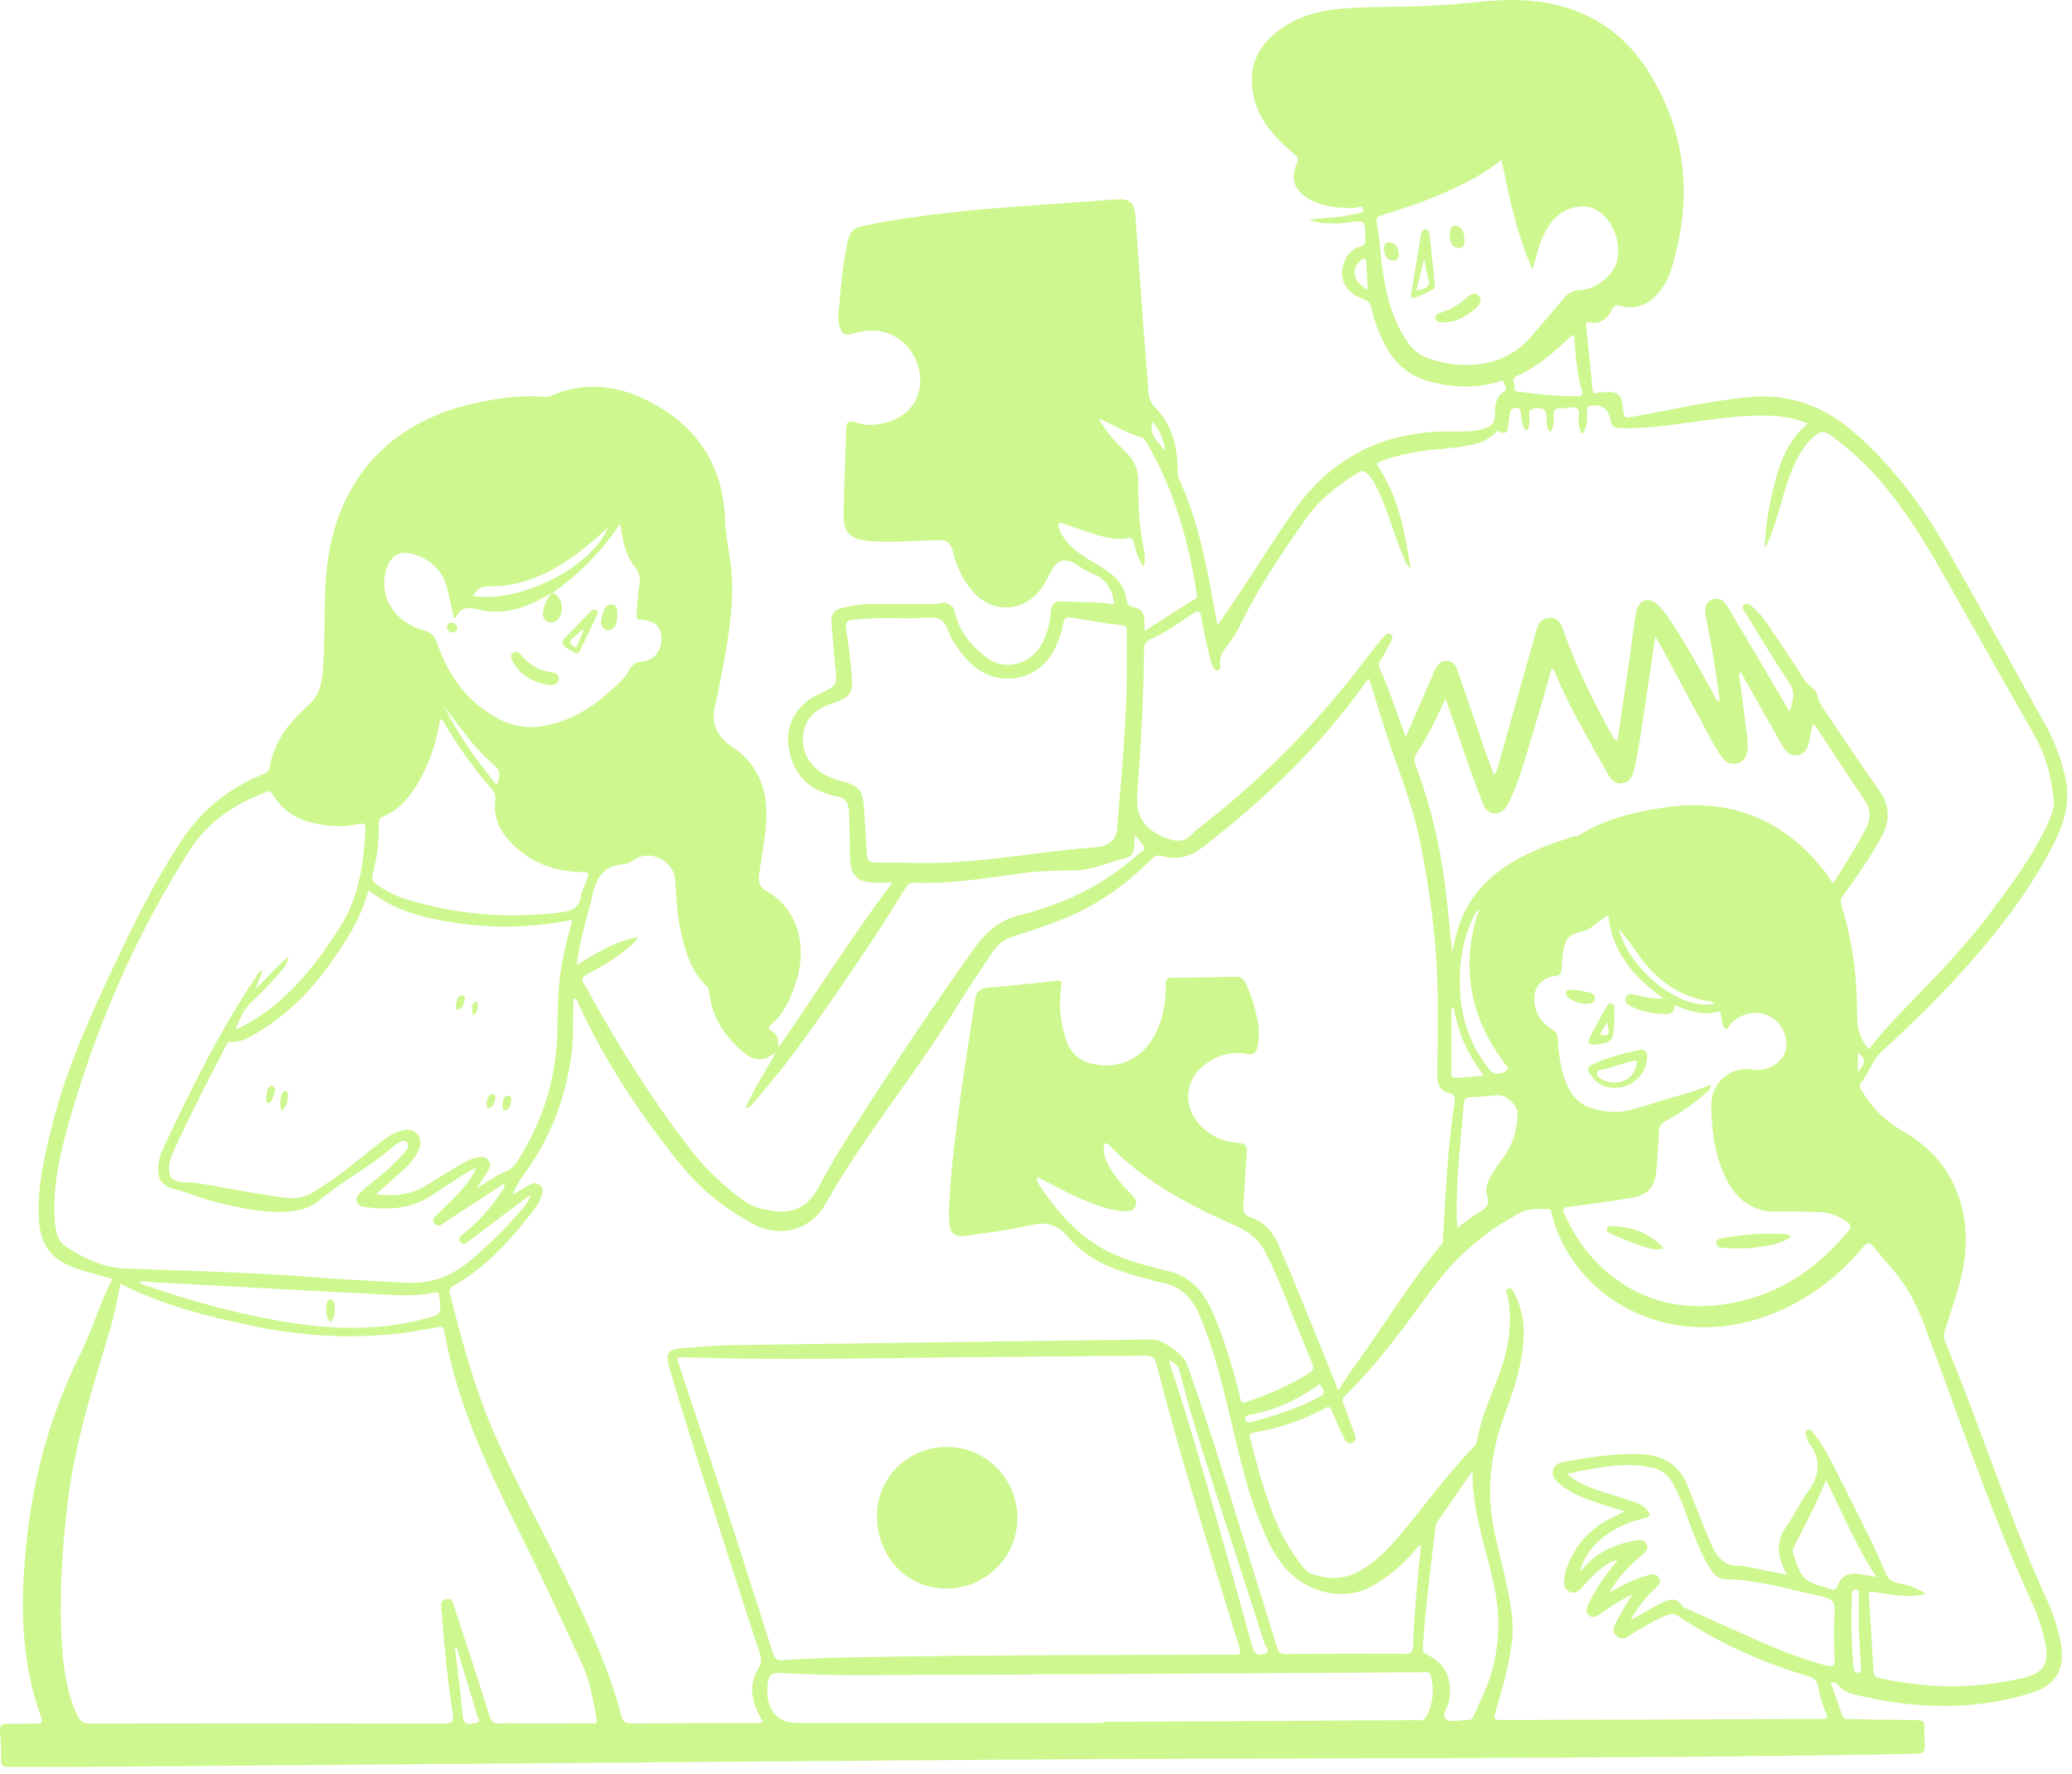 <svg width="223" height="191" viewBox="0 0 223 191" fill="none" xmlns="http://www.w3.org/2000/svg">
<path d="M197.015 181.04C197.467 182.342 197.875 183.464 198.239 184.599C198.399 185.097 198.757 185.064 199.139 185.07C201.48 185.104 203.821 185.167 206.161 185.163C206.868 185.163 207.236 185.304 207.126 186.093C207.075 186.466 207.12 186.851 207.139 187.231C207.215 188.789 207.217 188.785 205.706 188.812C173.216 189.41 140.72 189.199 108.227 189.433C74.753 189.672 41.28 189.962 7.805 190.224C5.495 190.243 3.186 190.198 0.876 190.226C0.295 190.234 0.105 190.073 0.113 189.488C0.124 188.446 0.084 187.4 0.006 186.359C-0.043 185.714 0.198 185.543 0.811 185.566C1.821 185.604 2.837 185.543 3.849 185.562C4.42 185.573 4.657 185.488 4.414 184.821C2.104 178.466 2.186 171.922 2.934 165.33C3.706 158.519 5.531 152.02 8.597 145.869C9.918 143.219 10.723 140.343 12.103 137.672C10.822 137.309 9.572 137.009 8.359 136.599C5.459 135.618 4.295 134.05 4.17 130.986C4.035 127.661 4.792 124.455 5.58 121.264C7.211 114.659 10.091 108.54 12.997 102.437C14.953 98.327 17.031 94.281 19.543 90.473C21.7 87.202 24.606 84.863 28.221 83.384C28.566 83.244 28.908 83.154 28.995 82.67C29.483 79.957 31.03 77.805 33.033 76.083C34.322 74.976 34.617 73.733 34.742 72.214C35.011 68.93 34.844 65.638 35.07 62.351C35.79 51.902 41.844 45.06 52.175 43.187C54.322 42.797 56.481 42.49 58.678 42.742C58.854 42.763 59.057 42.708 59.224 42.636C63.486 40.793 67.479 41.649 71.234 43.986C75.581 46.691 77.831 50.706 78.024 55.813C78.116 58.222 78.793 60.546 78.805 62.97C78.824 67.088 77.95 71.065 77.168 75.063C77.138 75.219 77.115 75.375 77.068 75.526C76.428 77.622 76.961 79.141 78.873 80.445C82.26 82.756 82.873 86.23 82.303 90.046C82.099 91.42 81.91 92.799 81.692 94.171C81.571 94.942 81.77 95.521 82.482 95.921C86.209 98.019 86.672 102.276 85.833 105.173C85.276 107.096 84.563 108.956 82.972 110.312C82.674 110.566 82.664 110.801 82.998 110.976C83.75 111.367 83.807 112.028 83.771 112.791C87.856 106.936 91.602 100.874 96.054 95.014C95.272 95.014 94.66 95.031 94.051 95.01C92.263 94.951 91.547 94.232 91.486 92.43C91.429 90.724 91.481 89.017 91.363 87.308C91.298 86.361 90.989 85.913 90.028 85.725C87.499 85.23 85.711 83.804 85.039 81.241C84.285 78.365 85.478 75.956 88.187 74.699C90.135 73.795 90.116 73.797 89.886 71.644C89.723 70.105 89.633 68.555 89.487 67.014C89.404 66.135 89.795 65.624 90.628 65.436C91.741 65.186 92.865 65.009 94.009 65.009C96.16 65.009 98.313 65.005 100.464 65.043C101.037 65.053 101.618 64.662 102.193 65.093C102.425 65.266 102.653 65.393 102.721 65.713C103.188 67.965 104.566 69.636 106.361 70.911C108.185 72.208 110.78 71.515 111.978 69.565C112.652 68.47 112.997 67.264 113.085 65.979C113.153 64.956 113.502 64.664 114.543 64.747C116.327 64.89 118.123 64.7 119.91 65.076C119.75 63.453 119.082 62.355 117.622 61.774C116.982 61.52 116.396 61.121 115.811 60.747C114.668 60.016 113.785 60.24 113.155 61.442C112.832 62.057 112.532 62.693 112.137 63.259C110.26 65.945 106.858 66.114 104.675 63.656C103.575 62.418 102.945 60.924 102.554 59.358C102.302 58.348 101.825 58.112 100.84 58.142C98.376 58.217 95.912 58.465 93.444 58.226C91.486 58.034 90.757 57.317 90.793 55.39C90.848 52.354 90.979 49.321 91.061 46.285C91.082 45.499 91.226 45.163 92.162 45.493C94.321 46.256 97.347 45.174 98.385 43.39C100.249 40.189 97.933 35.842 94.243 35.61C93.445 35.561 92.663 35.656 91.9 35.883C90.892 36.181 90.592 35.999 90.315 34.974C90.1 34.181 90.283 33.4 90.347 32.616C90.514 30.6 90.712 28.586 91.105 26.598C91.469 24.757 91.701 24.54 93.491 24.191C99.336 23.052 105.254 22.524 111.183 22.105C114.18 21.892 117.178 21.692 120.172 21.461C121.482 21.36 122.078 21.784 122.182 23.107C122.416 26.068 122.6 29.036 122.822 31.999C123.078 35.435 123.355 38.871 123.617 42.308C123.667 42.955 123.902 43.449 124.388 43.94C126.161 45.731 126.67 48.028 126.757 50.452C126.769 50.796 126.7 51.128 126.856 51.469C128.994 56.144 129.945 61.136 130.809 66.154C130.862 66.463 130.938 66.769 131.05 67.295C131.919 66.027 132.709 64.909 133.465 63.764C135.346 60.916 137.155 58.017 139.097 55.211C143.112 49.412 148.673 46.484 155.746 46.446C157.1 46.439 158.465 46.564 159.79 46.114C160.477 45.88 160.87 45.586 160.893 44.736C160.918 43.802 160.87 42.748 161.918 42.139C162.33 41.9 161.918 41.503 161.854 41.201C161.768 40.8 161.434 41.059 161.231 41.117C158.826 41.816 156.426 41.734 154.021 41.121C151.843 40.567 150.233 39.304 149.17 37.328C148.477 36.041 147.927 34.699 147.633 33.265C147.513 32.686 147.272 32.377 146.674 32.17C144.815 31.526 144.05 29.998 144.635 28.301C144.933 27.437 145.499 26.803 146.378 26.568C146.856 26.439 146.94 26.228 146.943 25.791C146.962 23.678 146.974 23.678 144.91 23.974C143.568 24.166 141.791 24.056 140.939 23.663C142.562 23.392 144.086 23.475 145.539 23.08C145.599 23.063 145.671 23.08 145.725 23.054C146.072 22.889 146.773 23.052 146.725 22.587C146.668 22.032 146.044 22.386 145.689 22.386C144.06 22.391 142.461 22.289 140.992 21.486C139.308 20.563 138.82 19.272 139.596 17.541C139.841 16.996 139.587 16.836 139.255 16.557C137.267 14.883 135.524 13.019 134.924 10.383C134.326 7.752 135.025 5.491 137.077 3.714C139.361 1.738 142.142 1.055 145.06 0.876C148.848 0.645 152.652 0.802 156.439 0.462C159.114 0.221 161.783 -0.147 164.483 0.062C170.102 0.496 174.535 3.054 177.487 7.815C181.597 14.441 182.161 21.573 179.874 28.967C179.583 29.903 179.133 30.782 178.482 31.536C177.406 32.785 176.092 33.385 174.437 32.937C174.023 32.825 173.742 32.802 173.52 33.256C173.024 34.273 172.31 34.953 171.046 34.68C170.621 34.587 170.691 34.927 170.716 35.168C170.94 37.4 171.185 39.631 171.391 41.865C171.431 42.298 171.562 42.418 171.972 42.296C172.181 42.236 172.411 42.241 172.631 42.226C174.125 42.114 174.492 42.416 174.668 43.895C174.805 45.047 174.801 45.02 175.972 44.814C180.046 44.096 184.077 43.145 188.21 42.752C192.65 42.329 196.392 43.756 199.693 46.665C203.731 50.222 206.894 54.475 209.548 59.103C213.18 65.434 216.688 71.836 220.238 78.215C221.195 79.935 221.842 81.774 222.277 83.699C222.888 86.395 222.101 88.802 220.884 91.141C218.52 95.69 215.447 99.739 212.083 103.574C209.096 106.978 205.858 110.135 202.524 113.199C201.497 114.143 201.1 115.568 200.236 116.662C200.001 116.96 200.299 117.264 200.449 117.524C201.51 119.344 202.999 120.751 204.812 121.786C208.151 123.692 210.327 126.446 211.204 130.211C211.908 133.23 211.538 136.176 210.634 139.088C210.194 140.504 209.772 141.926 209.292 143.329C209.155 143.73 209.193 144.049 209.345 144.415C213.136 153.543 216.094 162.997 220.2 172.001C220.946 173.638 221.524 175.348 221.827 177.137C222.241 179.58 221.309 181.33 218.964 182.126C215.24 183.388 211.384 183.8 207.464 183.603C205.25 183.491 203.054 183.21 200.893 182.714C199.769 182.456 198.56 182.357 197.778 181.3C197.675 181.161 197.385 181.161 197.005 181.042L197.015 181.04ZM59.526 63.787C59.051 64.037 58.575 64.284 58.102 64.537C55.997 65.655 53.762 66.194 51.427 65.59C50.277 65.292 49.531 65.433 49.032 66.526C49.022 66.545 48.919 66.522 48.861 66.517C48.627 65.51 48.384 64.506 48.162 63.498C47.737 61.56 46.526 60.343 44.688 59.716C43.093 59.172 42.053 59.726 41.567 61.343C40.73 64.132 42.425 67.004 45.561 67.834C46.453 68.07 46.812 68.521 47.053 69.267C47.122 69.478 47.207 69.681 47.285 69.888C48.547 73.201 50.619 75.815 53.818 77.457C55.207 78.171 56.661 78.429 58.222 78.194C61.149 77.755 63.568 76.341 65.694 74.368C66.412 73.704 67.249 73.057 67.67 72.219C68.056 71.456 68.439 71.287 69.212 71.204C70.478 71.065 71.281 69.89 71.184 68.605C71.091 67.371 70.463 66.803 68.952 66.733C68.422 66.708 68.492 66.429 68.517 66.12C68.601 65.079 68.631 64.031 68.808 63.006C68.94 62.228 68.808 61.63 68.31 61.005C67.551 60.05 67.181 58.9 66.985 57.696C66.924 57.319 66.846 56.945 66.742 56.381C64.713 59.418 62.324 61.824 59.505 63.796L59.524 63.785L59.526 63.787ZM82.097 185.357C81.914 185.008 81.711 184.662 81.546 184.301C80.836 182.754 80.667 181.173 81.592 179.681C81.956 179.092 81.983 178.625 81.783 178.019C80.603 174.42 79.424 170.819 78.281 167.208C76.185 160.584 74.011 153.987 72.063 147.318C71.575 145.643 71.834 145.258 73.542 145.125C75.243 144.992 76.948 144.835 78.651 144.81C93.772 144.59 108.893 144.394 124.014 144.197C125.132 144.182 127.365 145.776 127.737 146.819C129.09 150.625 130.364 154.458 131.56 158.317C133.514 164.62 135.467 170.923 137.415 177.226C137.559 177.695 137.664 178.067 138.328 178.059C142.63 178.016 146.934 178.008 151.236 178.029C151.931 178.033 152.06 177.774 152.082 177.152C152.149 175.382 152.263 173.615 152.407 171.851C152.557 170.017 152.766 168.187 152.954 166.295C152.504 166.5 152.333 166.855 152.09 167.132C150.805 168.59 149.349 169.811 147.634 170.771C144.739 172.392 141.189 171.464 139.031 169.52C137.533 168.172 136.677 166.403 135.908 164.594C133.994 160.092 133.092 155.299 131.923 150.583C131.139 147.426 130.305 144.282 128.958 141.306C128.183 139.595 126.955 138.42 125.028 138.08C124.316 137.955 123.625 137.706 122.921 137.53C119.862 136.759 116.978 135.567 114.905 133.123C113.702 131.705 112.504 131.525 110.822 131.908C108.549 132.428 106.222 132.728 103.906 133.04C102.702 133.201 102.199 132.721 102.152 131.504C102.116 130.589 102.144 129.668 102.207 128.755C102.689 121.651 103.898 114.64 104.939 107.606C105.062 106.773 105.447 106.408 106.285 106.336C108.741 106.122 111.196 105.884 113.643 105.588C114.336 105.505 114.277 105.774 114.205 106.255C113.924 108.132 114.135 109.981 114.676 111.783C115.095 113.178 116.016 114.127 117.463 114.5C120.153 115.194 122.729 114.118 124.118 111.705C125.125 109.959 125.516 108.051 125.457 106.057C125.438 105.427 125.622 105.254 126.243 105.254C128.456 105.254 130.672 105.214 132.885 105.146C133.483 105.127 133.821 105.34 134.072 105.86C134.719 107.21 135.131 108.624 135.382 110.095C135.534 110.984 135.549 111.855 135.327 112.728C135.181 113.305 134.979 113.615 134.222 113.467C132.599 113.15 131.084 113.566 129.744 114.551C127.564 116.153 127.24 118.902 129.005 120.95C130.116 122.238 131.579 122.927 133.235 123.035C134.146 123.094 134.237 123.462 134.178 124.199C134.034 126.027 133.962 127.861 133.81 129.689C133.753 130.382 133.916 130.822 134.615 131.058C136.155 131.578 137.039 132.7 137.683 134.179C139.247 137.771 140.679 141.414 142.163 145.036C142.778 146.538 143.374 148.047 144.031 149.681C144.629 148.782 145.102 148.005 145.637 147.274C148.846 142.885 151.625 138.188 155.114 134C155.376 133.687 155.304 133.353 155.323 133.015C155.6 128.22 155.82 123.418 156.544 118.661C156.625 118.126 156.551 117.801 155.997 117.678C154.966 117.448 154.689 116.74 154.702 115.77C154.736 113.302 154.729 110.834 154.738 108.366C154.759 102.334 154.007 96.388 152.811 90.486C151.948 86.224 150.209 82.241 148.92 78.116C148.407 76.472 147.895 74.826 147.346 73.068C147.141 73.284 147.027 73.383 146.942 73.501C142.11 80.335 136.124 86.021 129.542 91.132C128.175 92.193 126.797 92.643 125.149 92.17C124.595 92.011 124.249 92.145 123.843 92.559C121.058 95.386 117.848 97.603 114.142 99.05C112.468 99.703 110.755 100.271 109.041 100.814C108.084 101.117 107.365 101.651 106.826 102.482C105.483 104.552 104.073 106.577 102.788 108.681C98.421 115.827 92.99 122.255 88.865 129.571C87.196 132.531 83.837 133.315 80.952 131.715C78.114 130.141 75.556 128.183 73.485 125.653C69.041 120.225 65.189 114.416 62.237 108.035C62.146 107.838 62.125 107.549 61.736 107.47C61.624 109.531 61.77 111.553 61.497 113.558C60.84 118.374 59.145 122.763 56.213 126.665C55.803 127.21 55.549 127.87 55.137 128.633C55.832 128.221 56.34 127.906 56.864 127.616C57.265 127.394 57.7 127.248 58.104 127.584C58.556 127.959 58.419 128.451 58.239 128.895C58.074 129.302 57.876 129.714 57.611 130.059C55.11 133.305 52.426 136.368 48.796 138.422C48.418 138.636 48.316 138.839 48.418 139.242C49.69 144.231 50.996 149.209 53.043 153.957C55.585 159.855 58.797 165.421 61.554 171.213C63.63 175.582 65.629 179.982 66.865 184.677C67.061 185.418 67.378 185.532 68.022 185.528C72.42 185.503 76.817 185.509 81.216 185.497C81.489 185.497 81.783 185.583 82.091 185.355L82.097 185.357ZM201.157 112.971C202.501 111.124 204.052 109.547 205.594 107.959C208.614 104.85 211.631 101.736 214.222 98.249C216.371 95.358 218.56 92.485 220.126 89.214C220.612 88.199 221.159 87.156 221.026 85.974C220.764 83.631 220.179 81.366 219.023 79.301C216.369 74.558 213.668 69.844 210.995 65.112C209.161 61.865 207.382 58.587 205.252 55.517C202.947 52.197 200.32 49.188 196.988 46.834C196.303 46.349 195.847 46.435 195.262 46.946C194.256 47.823 193.609 48.926 193.07 50.116C192.312 51.792 191.889 53.579 191.348 55.325C190.955 56.595 190.587 57.881 189.924 59.059C190.008 56.622 190.402 54.241 191.027 51.906C191.659 49.544 192.519 47.28 194.573 45.605C193.045 44.958 191.553 44.764 190.042 44.74C187.09 44.69 184.185 45.182 181.269 45.556C178.949 45.854 176.633 46.198 174.281 46.078C173.785 46.053 173.499 45.998 173.36 45.33C173.191 44.504 172.887 43.642 171.602 43.64C170.822 43.64 170.788 43.804 170.812 44.413C170.843 45.191 170.788 45.972 170.353 46.706C169.985 46.37 169.975 45.945 169.903 45.558C169.801 45.007 170.148 44.206 169.717 43.95C169.288 43.694 168.557 43.976 167.961 43.959C167.39 43.942 167.169 44.144 167.211 44.728C167.255 45.34 167.272 45.97 166.837 46.534C166.499 46.173 166.488 45.769 166.454 45.368C166.393 44.664 166.645 43.853 165.347 43.94C164.09 44.026 164.749 44.85 164.606 45.357C164.512 45.691 164.65 46.101 164.253 46.391C163.769 45.81 163.76 45.133 163.697 44.489C163.659 44.098 163.547 43.937 163.141 43.914C162.719 43.891 162.573 44.102 162.514 44.451C162.452 44.825 162.383 45.199 162.345 45.575C162.283 46.2 162.315 46.902 161.326 46.441C161.111 46.34 160.994 46.554 160.861 46.682C160.101 47.413 159.15 47.739 158.148 47.94C155.855 48.4 153.485 48.326 151.207 48.897C150.131 49.167 149.03 49.381 148.132 49.932C150.476 53.311 151.192 57.106 151.817 61.207C151.306 60.77 151.241 60.39 151.097 60.062C150.076 57.75 149.482 55.274 148.409 52.983C148.075 52.269 147.741 51.553 147.154 50.989C146.841 50.687 146.585 50.615 146.173 50.875C144.018 52.235 142.002 53.748 140.525 55.866C138.03 59.445 135.56 63.037 133.647 66.976C133.303 67.684 132.891 68.368 132.445 69.015C131.879 69.833 131.101 70.539 131.346 71.69C131.388 71.887 131.26 72.096 131.082 72.153C130.835 72.229 130.668 72.045 130.577 71.826C130.455 71.536 130.315 71.248 130.247 70.942C129.914 69.465 129.537 67.993 129.307 66.499C129.166 65.584 128.844 65.74 128.291 66.105C126.867 67.044 125.502 68.096 123.925 68.762C123.27 69.038 123.131 69.397 123.128 70.029C123.086 75.185 122.788 80.332 122.397 85.472C122.226 87.709 123.012 89.106 125.035 90.025C126.281 90.591 127.502 90.892 128.511 89.571C128.623 89.425 128.8 89.326 128.95 89.21C135.773 83.94 141.782 77.864 146.97 70.976C147.615 70.118 148.312 69.298 148.996 68.468C149.165 68.265 149.409 68.113 149.664 68.271C149.932 68.434 149.867 68.74 149.755 68.956C149.394 69.657 149.018 70.353 148.605 71.023C148.386 71.377 148.32 71.65 148.519 72.056C149.185 73.419 149.689 74.851 150.18 76.284C150.511 77.248 150.873 78.203 151.287 79.342C151.479 78.912 151.579 78.687 151.678 78.463C152.57 76.407 153.455 74.348 154.362 72.297C154.624 71.707 154.976 71.122 155.724 71.149C156.544 71.177 156.755 71.861 156.975 72.504C157.924 75.284 158.873 78.061 159.834 80.837C160.132 81.695 160.466 82.539 160.811 83.468C161.163 82.982 161.225 82.513 161.351 82.07C162.674 77.391 163.988 72.709 165.305 68.028C165.518 67.268 165.791 66.549 166.744 66.509C167.705 66.467 168.012 67.158 168.278 67.912C169.683 71.887 171.543 75.65 173.599 79.322C173.685 79.473 173.711 79.705 174.085 79.688C174.52 76.749 174.962 73.791 175.393 70.832C175.634 69.176 175.788 67.504 176.109 65.864C176.373 64.516 177.531 64.206 178.495 65.178C179.002 65.689 179.433 66.291 179.834 66.892C181.552 69.474 183.025 72.199 184.527 74.91C184.643 75.118 184.646 75.479 185.083 75.477C184.986 74.737 184.903 74.017 184.798 73.302C184.462 70.987 184.065 68.685 183.591 66.395C183.439 65.659 183.435 64.874 184.307 64.548C185.176 64.221 185.645 64.791 186.036 65.471C186.636 66.511 187.264 67.536 187.874 68.571C189.427 71.208 190.978 73.844 192.61 76.622C192.96 75.454 193.284 74.558 192.555 73.48C190.894 71.02 189.385 68.457 187.824 65.93C187.672 65.685 187.35 65.387 187.699 65.1C187.999 64.853 188.299 65.083 188.546 65.284C189.337 65.934 189.937 66.756 190.505 67.591C191.766 69.448 193.028 71.304 194.209 73.21C194.602 73.844 195.435 74.093 195.595 74.843C195.76 75.62 196.195 76.221 196.616 76.844C198.478 79.591 200.314 82.357 202.228 85.068C203.43 86.771 203.45 88.423 202.44 90.201C201.237 92.324 199.893 94.348 198.437 96.301C198.182 96.643 198.019 96.92 198.171 97.404C199.386 101.298 199.895 105.307 199.874 109.37C199.866 110.754 200.208 111.901 201.151 112.971H201.157ZM207.274 171.599C206.9 171.671 206.756 171.703 206.609 171.726C204.984 171.98 203.401 171.622 201.806 171.411C201.495 171.369 201.102 171.136 201.146 171.806C201.328 174.488 201.476 177.171 201.628 179.855C201.653 180.28 201.77 180.541 202.251 180.647C207.424 181.795 212.597 181.856 217.761 180.628C219.99 180.098 220.567 179.079 220.111 176.795C219.767 175.079 219.126 173.461 218.406 171.884C214.051 162.333 210.773 152.366 207.071 142.564C206.355 140.67 205.486 138.923 204.255 137.345C203.439 136.299 202.524 135.329 201.706 134.285C201.206 133.649 200.92 133.765 200.443 134.338C198.104 137.146 195.295 139.369 191.971 140.916C180.66 146.177 169.411 140.277 166.989 130.614C166.94 130.414 166.904 130.139 166.604 130.15C165.601 130.188 164.582 130.046 163.633 130.547C159.849 132.544 156.694 135.244 154.165 138.714C151.222 142.752 148.291 146.805 144.705 150.319C144.42 150.596 144.462 150.839 144.591 151.164C144.956 152.072 145.305 152.988 145.626 153.913C145.795 154.397 146.173 155.052 145.512 155.329C144.908 155.584 144.694 154.881 144.483 154.45C144.067 153.6 143.691 152.728 143.325 151.855C143.175 151.496 143.048 151.373 142.638 151.591C140.225 152.88 137.656 153.748 134.964 154.221C134.45 154.312 134.45 154.503 134.562 154.908C134.907 156.155 135.196 157.418 135.558 158.659C136.593 162.186 137.776 165.651 140.145 168.563C140.422 168.905 140.69 169.245 141.136 169.412C142.883 170.067 144.572 170.074 146.256 169.161C147.965 168.237 149.282 166.893 150.516 165.44C153.241 162.236 155.663 158.781 158.619 155.772C158.801 155.586 158.924 155.373 158.966 155.115C159.371 152.658 160.422 150.414 161.284 148.111C162.323 145.334 162.845 142.521 162.273 139.567C162.218 139.286 161.928 138.883 162.332 138.729C162.765 138.564 162.894 139.054 163.036 139.337C163.938 141.114 164.132 143.014 163.917 144.966C163.629 147.595 162.759 150.072 161.856 152.535C160.798 155.418 160.284 158.386 160.398 161.457C160.506 164.356 161.402 167.105 162.004 169.913C162.493 172.199 163.019 174.484 162.712 176.856C162.397 179.276 161.746 181.617 161.053 183.948C160.688 185.173 160.682 185.173 161.914 185.169C173.208 185.131 184.502 185.093 195.798 185.055C195.925 185.055 196.05 185.049 196.177 185.055C196.622 185.08 196.734 184.924 196.555 184.493C196.168 183.559 195.841 182.597 195.684 181.596C195.578 180.92 195.24 180.641 194.573 180.442C189.616 178.952 184.92 176.875 180.62 173.966C180.24 173.71 179.948 173.714 179.581 173.839C178.317 174.276 177.193 174.98 176.045 175.646C175.397 176.022 174.672 176.816 173.937 176.094C173.271 175.439 173.945 174.672 174.271 174.023C174.651 173.27 175.118 172.559 175.64 171.677C174.258 172.307 173.201 173.055 172.145 173.805C171.79 174.057 171.391 174.217 171.012 173.909C170.621 173.594 170.735 173.152 170.905 172.774C171.141 172.258 171.433 171.768 171.709 171.27C172.352 170.107 173.222 169.097 174.121 167.889C172.458 168.398 171.541 169.539 170.545 170.587C170.101 171.054 169.66 171.73 168.882 171.335C168.081 170.927 168.373 170.133 168.436 169.463C168.462 169.186 168.584 168.914 168.681 168.649C169.514 166.382 171.017 164.698 173.138 163.561C173.656 163.282 174.194 163.037 174.866 162.707C173.844 162.388 172.977 162.131 172.117 161.847C170.585 161.34 169.062 160.801 167.817 159.718C167.384 159.343 166.97 158.917 167.148 158.259C167.316 157.643 167.855 157.448 168.382 157.361C171.063 156.916 173.736 156.428 176.477 156.535C178.962 156.63 180.762 157.649 181.681 160.054C182.437 162.029 183.247 163.984 184.041 165.943C184.667 167.493 185.51 168.764 187.481 168.544C187.57 168.535 187.665 168.584 187.758 168.603C189.248 168.909 190.738 169.216 192.31 169.539C192.219 169.33 192.172 169.216 192.121 169.104C192.067 168.989 192.01 168.877 191.959 168.763C191.264 167.225 191.185 165.778 192.272 164.315C193.098 163.204 193.616 161.866 194.452 160.764C195.821 158.957 196.113 157.201 194.687 155.318C194.594 155.196 194.552 155.033 194.497 154.885C194.38 154.568 194.127 154.152 194.486 153.947C194.847 153.742 195.093 154.169 195.3 154.435C196.278 155.686 196.979 157.102 197.689 158.511C199.49 162.093 201.375 165.638 202.938 169.334C203.19 169.93 203.498 170.241 204.107 170.378C205.142 170.612 206.197 170.815 207.276 171.606L207.274 171.599ZM12.944 138.194C12.64 139.908 12.318 141.543 11.839 143.141C10.003 149.283 8.033 155.384 7.279 161.795C6.679 166.895 6.324 171.992 6.672 177.125C6.848 179.724 7.186 182.272 8.331 184.664C8.635 185.298 8.959 185.539 9.671 185.537C22.387 185.516 35.103 185.513 47.818 185.545C48.741 185.547 48.836 185.247 48.716 184.449C48.177 180.856 47.803 177.241 47.545 173.615C47.507 173.097 47.251 172.311 48.004 172.157C48.758 172.003 48.823 172.808 48.99 173.315C50.245 177.121 51.494 180.93 52.696 184.753C52.885 185.355 53.136 185.566 53.745 185.535C54.628 185.492 55.517 185.524 56.401 185.524C58.774 185.524 61.145 185.53 63.519 185.513C63.828 185.511 64.361 185.721 64.217 185.004C63.824 183.056 63.532 181.089 62.698 179.25C60.367 174.097 57.928 168.996 55.412 163.933C52.145 157.357 49.111 150.695 47.836 143.388C47.727 142.767 47.408 142.803 46.968 142.894C40.272 144.29 33.593 144.111 26.928 142.688C22.136 141.664 17.398 140.476 12.94 138.192L12.944 138.194ZM72.927 146.141C72.853 146.338 72.946 146.507 73.007 146.688C74.742 151.931 76.494 157.169 78.203 162.42C79.874 167.551 81.501 172.696 83.143 177.837C83.312 178.367 83.445 178.775 84.206 178.724C86.507 178.566 88.815 178.473 91.122 178.429C104.593 178.171 118.066 178.16 131.541 178.137C132.016 178.137 132.491 178.112 132.965 178.13C133.457 178.147 133.577 177.936 133.436 177.494C133.197 176.742 132.969 175.986 132.737 175.232C129.905 166 127.036 156.778 124.608 147.428C124.223 145.945 124.232 145.934 122.714 145.947C115.946 146.006 109.178 146.063 102.41 146.131C93.176 146.224 83.942 146.437 74.708 146.145C74.115 146.126 73.521 146.143 72.929 146.143L72.927 146.141ZM51.304 125.666C50.844 125.917 50.368 126.143 49.928 126.424C48.754 127.172 47.593 127.935 46.434 128.706C44.211 130.186 41.745 130.276 39.22 129.94C38.341 129.822 38.104 129.08 38.727 128.434C39.141 128.003 39.627 127.639 40.094 127.261C41.126 126.424 42.17 125.596 43.048 124.592C43.46 124.119 44.255 123.504 43.824 122.991C43.437 122.528 42.641 123.151 42.186 123.546C39.75 125.666 36.845 127.136 34.383 129.218C33.622 129.862 32.705 130.222 31.712 130.355C28.893 130.731 26.184 130.116 23.471 129.467C21.842 129.076 20.306 128.398 18.693 127.982C17.66 127.715 17.1 127.208 17.029 126.116C16.969 125.173 17.24 124.294 17.633 123.462C20.602 117.174 23.665 110.936 27.558 105.15C27.718 104.912 27.79 104.552 28.276 104.485C28.023 105.11 27.794 105.681 27.469 106.486C28.77 105.304 29.677 104.094 31.048 103.001C30.928 103.815 30.567 104.172 30.256 104.546C29.225 105.79 28.075 106.923 26.907 108.037C26.1 108.806 25.795 109.837 25.329 110.792C25.555 110.775 25.692 110.699 25.833 110.629C30.62 108.212 33.789 104.193 36.595 99.802C38.649 96.59 39.131 92.988 39.336 89.3C39.372 88.65 39.158 88.586 38.577 88.713C37.715 88.903 36.826 88.987 35.936 88.922C33.248 88.725 30.808 88.031 29.352 85.49C29.087 85.026 28.809 85.203 28.487 85.326C25.159 86.61 22.307 88.542 20.373 91.597C14.48 100.893 10.15 110.893 7.234 121.493C6.364 124.658 5.681 127.891 5.888 131.217C5.956 132.33 6.095 133.541 7.089 134.196C9.024 135.468 11.162 136.472 13.487 136.561C20.187 136.818 26.89 136.943 33.578 137.482C36.982 137.757 40.395 137.903 43.805 138.086C46.355 138.222 48.58 137.412 50.535 135.768C52.599 134.033 54.516 132.157 56.257 130.099C56.574 129.723 56.908 129.349 57.126 128.637C56.675 128.954 56.371 129.152 56.084 129.368C54.241 130.758 52.405 132.157 50.552 133.535C50.275 133.742 49.931 134.15 49.574 133.717C49.178 133.235 49.679 132.987 49.975 132.745C51.583 131.436 52.94 129.903 54.064 128.166C54.18 127.986 54.438 127.817 54.226 127.436C52.172 128.778 50.146 130.118 48.099 131.43C47.705 131.682 47.205 132.237 46.77 131.735C46.303 131.198 46.991 130.86 47.302 130.519C47.748 130.029 48.259 129.596 48.716 129.116C49.694 128.09 50.698 127.086 51.306 125.672L51.304 125.666ZM40.453 128.554C42.56 128.871 44.354 128.573 46.009 127.534C46.998 126.912 47.991 126.291 48.999 125.7C49.787 125.239 50.563 124.736 51.488 124.576C51.917 124.502 52.306 124.544 52.593 124.928C52.87 125.3 52.728 125.676 52.54 125.997C52.189 126.602 51.78 127.174 51.272 127.95C52.443 127.244 53.349 126.536 54.408 126.127C54.979 125.907 55.332 125.552 55.651 125.055C58.486 120.633 59.98 115.825 59.997 110.555C60.005 108.089 60.088 105.619 60.578 103.191C60.855 101.818 61.235 100.466 61.588 99.029C57.417 99.853 53.326 99.986 49.235 99.373C45.848 98.864 42.512 98.154 39.68 95.83C39.127 97.708 38.343 99.439 37.318 101.08C34.791 105.123 31.851 108.755 27.649 111.185C26.778 111.688 25.92 112.267 24.836 112.149C24.487 112.111 24.416 112.383 24.308 112.594C22.374 116.356 20.424 120.113 18.664 123.963C18.402 124.535 18.193 125.137 18.188 125.784C18.18 126.741 18.582 127.175 19.528 127.244C20.221 127.293 20.921 127.303 21.605 127.417C24.096 127.834 26.573 128.345 29.069 128.711C30.584 128.933 32.166 129.298 33.607 128.411C34.729 127.72 35.83 126.984 36.885 126.196C38.151 125.25 39.348 124.212 40.597 123.242C41.392 122.623 42.19 121.996 43.192 121.712C43.853 121.524 44.468 121.56 44.933 122.097C45.407 122.644 45.301 123.278 45.028 123.882C44.627 124.764 43.957 125.446 43.258 126.088C42.379 126.893 41.472 127.665 40.453 128.559V128.554ZM80.227 119.305C81.145 117.203 82.355 115.356 83.53 113.286C82.136 114.287 81.227 114.289 80.041 113.307C78.019 111.639 76.677 109.554 76.323 106.91C76.285 106.625 76.276 106.357 76.039 106.137C74.531 104.738 73.91 102.891 73.428 100.969C72.916 98.932 72.779 96.857 72.671 94.769C72.568 92.793 70.209 91.477 68.521 92.402C68.079 92.645 67.619 93 67.152 93.03C64.694 93.182 64.022 94.881 63.65 96.89C63.61 97.106 63.532 97.315 63.475 97.529C62.922 99.587 62.338 101.64 62.081 103.895C64.16 102.583 66.148 101.376 68.612 100.886C68.35 101.528 67.928 101.772 67.579 102.072C66.222 103.227 64.684 104.104 63.116 104.926C62.639 105.176 62.586 105.397 62.844 105.869C66.341 112.256 70.152 118.433 74.659 124.168C76.177 126.101 77.992 127.716 79.936 129.188C80.906 129.921 82.072 130.211 83.291 130.371C85.567 130.669 87.074 129.782 88.134 127.753C89.537 125.064 91.173 122.505 92.813 119.952C96.692 113.913 100.677 107.95 104.844 102.105C106.148 100.275 107.716 98.95 109.952 98.475C110.66 98.325 111.342 98.055 112.037 97.847C116.035 96.639 119.56 94.593 122.674 91.825C122.883 91.639 123.416 91.521 123.067 91.041C122.816 90.695 122.531 90.374 122.14 89.894C122.108 90.441 122.089 90.803 122.066 91.166C122.032 91.722 121.783 92.204 121.252 92.333C119.361 92.793 117.59 93.702 115.574 93.704C113.806 93.706 112.024 93.753 110.273 93.976C106.355 94.477 102.461 95.196 98.486 95.022C97.971 94.999 97.702 95.196 97.436 95.621C96.065 97.82 94.71 100.032 93.256 102.175C89.444 107.8 85.694 113.476 81.197 118.598C80.965 118.862 80.809 119.248 80.232 119.305H80.227ZM121.273 73.302C121.273 71.563 121.277 69.826 121.269 68.087C121.269 67.754 121.356 67.337 120.83 67.299C118.94 67.16 117.089 66.744 115.217 66.479C114.723 66.408 114.547 66.606 114.452 67.059C114.224 68.142 113.89 69.193 113.347 70.169C111.741 73.053 108.071 73.934 105.322 72.098C104.136 71.306 103.332 70.18 102.56 69.015C102.042 68.233 101.941 67.004 101.128 66.663C100.295 66.311 99.201 66.575 98.222 66.57C96.075 66.555 93.926 66.45 91.782 66.733C91.213 66.809 90.955 66.944 91.055 67.614C91.306 69.267 91.503 70.932 91.655 72.597C91.843 74.665 91.555 75.037 89.624 75.703C88.17 76.206 86.919 76.958 86.529 78.606C85.941 81.091 87.469 83.268 90.317 84.011C92.544 84.592 92.88 85.017 93.009 87.337C93.096 88.912 93.221 90.488 93.313 92.064C93.343 92.603 93.575 92.85 94.131 92.848C96.942 92.837 99.754 92.994 102.569 92.829C107.712 92.529 112.787 91.582 117.922 91.206C119.268 91.107 120.118 90.433 120.21 89.385C120.671 84.033 121.159 78.682 121.273 73.302ZM184.119 116.759C184.105 117.37 183.737 117.516 183.496 117.736C182.232 118.896 180.806 119.838 179.308 120.666C178.822 120.935 178.558 121.247 178.533 121.831C178.476 123.251 178.401 124.675 178.254 126.09C178.074 127.834 177.318 128.662 175.612 128.943C173.368 129.313 171.116 129.64 168.861 129.921C168.227 129.998 168.113 130.135 168.381 130.714C169.32 132.74 170.49 134.612 172.103 136.166C176.065 139.988 180.825 141.258 186.171 140.316C191.378 139.399 195.515 136.643 198.866 132.611C199.314 132.07 199.238 131.819 198.683 131.46C197.812 130.896 196.906 130.507 195.857 130.49C194.37 130.467 192.88 130.365 191.399 130.435C188.785 130.557 186.995 129.224 185.886 127.099C184.584 124.605 184.2 121.814 184.172 119.014C184.147 116.578 186.224 114.737 188.646 115.134C190.642 115.46 192.439 113.919 192.252 112.202C192.096 110.779 191.382 109.704 189.979 109.203C188.751 108.764 187.15 109.231 186.252 110.228C186.083 110.418 186.065 110.786 185.683 110.779C185.372 110.382 185.305 109.917 185.261 109.442C185.235 109.152 185.216 108.829 184.783 108.935C183.186 109.33 181.727 108.84 180.212 108.187C180.255 108.897 179.866 109.188 179.293 109.171C177.99 109.131 176.711 108.941 175.532 108.337C175.156 108.145 174.776 107.887 174.966 107.39C175.162 106.879 175.587 107.001 176.014 107.098C176.935 107.308 177.858 107.563 179.042 107.483C175.783 105.186 173.518 102.467 173.077 98.515C172.449 98.963 171.841 99.352 171.287 99.804C170.457 100.48 169.034 100.297 168.57 101.267C168.128 102.194 168.147 103.358 168.05 104.425C167.999 104.988 167.737 105.038 167.272 105.091C165.973 105.239 165.102 106.251 165.127 107.557C165.153 109.004 165.867 110.091 167.067 110.834C167.469 111.082 167.621 111.327 167.652 111.792C167.748 113.275 167.9 114.756 168.4 116.172C168.891 117.569 169.668 118.735 171.141 119.24C172.443 119.686 173.778 119.849 175.152 119.555C176.453 119.276 177.698 118.82 178.968 118.441C180.673 117.932 182.414 117.541 184.113 116.759H184.119ZM155.578 75.221C155.371 75.65 155.221 75.957 155.074 76.267C154.311 77.864 153.586 79.487 152.553 80.93C152.196 81.429 152.149 81.831 152.362 82.393C153.937 86.579 154.961 90.9 155.53 95.339C155.836 97.719 156.024 100.109 156.299 102.507C156.722 100.282 157.372 98.162 158.757 96.333C161.406 92.84 165.275 91.388 169.227 90.076C169.465 89.998 169.757 90.032 169.958 89.907C172.726 88.178 175.821 87.433 178.985 86.949C186.19 85.846 192.043 88.17 196.5 93.962C196.764 94.304 196.891 94.752 197.332 95.041C198.558 93.104 199.773 91.192 200.821 89.176C201.391 88.081 201.339 87.105 200.637 86.072C198.93 83.563 197.279 81.017 195.602 78.488C195.486 78.313 195.429 78.078 195.08 77.991C194.961 78.57 194.831 79.143 194.725 79.722C194.585 80.483 194.315 81.167 193.451 81.292C192.648 81.408 192.17 80.89 191.807 80.246C190.892 78.621 189.975 76.998 189.056 75.375C188.489 74.37 187.915 73.366 187.331 72.339C187.093 72.567 187.179 72.76 187.202 72.93C187.418 74.591 187.669 76.246 187.86 77.911C187.969 78.851 188.176 79.79 188.073 80.742C188.003 81.406 187.716 81.958 187.01 82.169C186.3 82.382 185.757 82.076 185.353 81.543C184.973 81.041 184.637 80.499 184.337 79.944C182.551 76.635 180.781 73.317 179.002 70.004C178.773 69.575 178.518 69.161 178.148 68.516C177.711 71.49 177.339 74.173 176.918 76.85C176.584 78.97 176.339 81.108 175.771 83.187C175.6 83.815 175.196 84.269 174.524 84.332C173.894 84.39 173.451 84.024 173.149 83.49C171.141 79.944 169.072 76.428 167.46 72.673C167.357 72.436 167.329 72.138 167.008 71.954C166.135 74.942 165.301 77.881 164.413 80.802C163.807 82.794 163.234 84.806 162.233 86.651C161.933 87.204 161.493 87.635 160.806 87.572C160.168 87.513 159.815 87.059 159.6 86.496C159.171 85.376 158.733 84.257 158.334 83.126C157.421 80.538 156.529 77.945 155.581 75.221H155.578ZM118.712 185.484C118.712 185.444 118.712 185.406 118.712 185.366C118.839 185.366 118.964 185.366 119.091 185.366C130.193 185.306 141.297 185.247 152.4 185.178C152.785 185.177 153.225 185.326 153.485 184.833C154.209 183.458 154.395 182.021 154.028 180.516C153.954 180.21 153.844 179.984 153.389 180.005C151.969 180.068 150.545 180.043 149.121 180.051C132.134 180.142 115.148 180.256 98.161 180.307C93.576 180.32 88.988 180.411 84.407 180.111C82.951 180.017 82.659 180.246 82.581 181.729C82.571 181.919 82.573 182.109 82.583 182.298C82.689 184.351 83.868 185.486 85.876 185.484C96.821 185.484 107.765 185.484 118.712 185.484ZM161.607 17.222C160.652 17.939 159.783 18.566 158.837 19.082C155.691 20.802 152.373 22.091 148.937 23.088C148.363 23.253 148.024 23.378 148.191 24.151C148.449 25.351 148.51 26.592 148.646 27.815C148.975 30.754 149.527 33.626 151.084 36.208C151.703 37.233 152.455 38.123 153.613 38.539C156.732 39.661 161.641 39.978 164.84 36.183C166.002 34.805 167.194 33.455 168.352 32.073C168.802 31.538 169.28 31.257 170.032 31.23C171.838 31.168 173.715 29.59 174.059 27.994C174.494 25.979 173.491 23.534 171.855 22.625C171.228 22.275 170.564 22.141 169.846 22.253C167.743 22.577 166.659 24.011 165.911 25.823C165.487 26.851 165.288 27.944 164.939 29.028C163.26 25.279 162.442 21.311 161.605 17.222H161.607ZM111.657 126.703C111.532 127.132 111.722 127.384 111.868 127.599C114.066 130.875 116.644 133.742 120.415 135.257C122.205 135.977 124.09 136.408 125.949 136.903C127.574 137.336 128.762 138.27 129.654 139.656C130.207 140.512 130.611 141.433 130.979 142.376C131.991 144.968 132.802 147.622 133.447 150.329C133.527 150.663 133.472 151.179 134.1 150.953C136.481 150.095 138.828 149.171 140.956 147.77C141.385 147.487 141.423 147.198 141.22 146.746C140.808 145.826 140.466 144.873 140.073 143.942C138.773 140.861 137.69 137.687 136.136 134.712C135.464 133.429 134.412 132.59 133.115 132.018C128.265 129.877 123.591 127.46 119.763 123.679C119.52 123.437 119.323 123.05 118.86 123.098C118.655 123.94 118.915 124.679 119.277 125.393C119.887 126.593 120.783 127.572 121.715 128.523C122.078 128.894 122.44 129.307 122.203 129.858C121.939 130.473 121.339 130.407 120.802 130.378C119.781 130.325 118.82 130.004 117.867 129.664C115.72 128.899 113.736 127.785 111.657 126.707V126.703ZM47.484 77.465C47.266 77.617 47.296 77.854 47.256 78.067C46.846 80.326 46.098 82.458 44.904 84.43C44.001 85.922 42.907 87.206 41.248 87.883C40.855 88.043 40.768 88.293 40.773 88.686C40.798 90.528 40.6 92.349 40.105 94.126C39.972 94.598 40.099 94.889 40.483 95.17C41.461 95.889 42.527 96.44 43.68 96.795C49.231 98.509 54.884 98.934 60.646 98.186C61.704 98.05 62.298 97.643 62.493 96.58C62.594 96.03 62.86 95.508 63.057 94.974C63.456 93.894 63.458 93.907 62.353 93.871C59.48 93.776 56.984 92.789 54.977 90.686C53.764 89.414 53.066 87.939 53.309 86.135C53.373 85.657 53.238 85.303 52.921 84.941C51.019 82.773 49.352 80.432 47.879 77.953C47.773 77.774 47.718 77.545 47.486 77.465H47.484ZM175.483 174.435C176.663 173.763 177.601 173.184 178.583 172.687C179.454 172.244 180.384 171.73 181.104 172.968C181.168 173.078 181.383 173.101 181.525 173.165C182.906 173.792 184.28 174.428 185.666 175.041C189.214 176.611 192.715 178.298 196.496 179.28C197.18 179.456 197.485 179.441 197.448 178.578C197.372 176.873 197.351 175.16 197.444 173.457C197.497 172.493 197.235 172.136 196.263 171.92C192.753 171.138 189.299 170.082 185.662 170.006C184.935 169.991 184.46 169.503 184.086 168.924C183.397 167.857 182.902 166.695 182.429 165.524C181.673 163.652 181.1 161.708 180.168 159.906C179.678 158.959 178.993 158.274 177.926 158.025C174.816 157.296 171.822 158.035 168.635 158.652C169.366 159.331 170.078 159.652 170.792 159.971C172.382 160.679 174.091 161.042 175.72 161.638C176.223 161.822 176.728 161.974 177.115 162.395C177.74 163.075 177.715 163.278 176.827 163.485C175.486 163.796 174.243 164.315 173.104 165.08C171.633 166.067 170.531 167.352 170.053 169.137C170.382 168.941 170.569 168.613 170.828 168.353C172.263 166.906 174.07 166.204 176.029 165.831C176.502 165.742 177.02 165.716 177.244 166.281C177.446 166.79 177.092 167.101 176.743 167.398C176.381 167.703 176.012 168.003 175.674 168.335C174.79 169.203 173.964 170.118 173.214 171.415C174.649 170.672 175.834 170.012 177.146 169.649C177.62 169.518 178.169 169.254 178.518 169.826C178.873 170.407 178.387 170.746 178.025 171.098C177.072 172.022 176.231 173.032 175.481 174.439L175.483 174.435ZM158.48 158.355C157.21 160.187 155.934 162.016 154.68 163.859C154.547 164.053 154.511 164.33 154.48 164.575C153.966 168.837 153.4 173.093 153.134 177.382C153.111 177.744 153.157 177.904 153.525 178.082C155.583 179.073 156.346 180.755 155.97 183.05C155.855 183.756 155.082 184.651 155.629 185.074C156.124 185.457 157.146 185.165 157.935 185.169C158.194 185.169 158.421 185.152 158.549 184.85C159.15 183.428 159.885 182.05 160.36 180.586C161.472 177.148 161.508 173.664 160.68 170.128C159.779 166.27 158.423 162.483 158.48 158.353V158.355ZM118.228 45.028C119.086 46.598 120.168 47.709 121.275 48.787C122.144 49.636 122.507 50.594 122.503 51.83C122.495 54.291 122.602 56.755 123.114 59.181C123.232 59.737 123.279 60.318 123.067 61.032C122.49 60.151 122.237 59.316 122.043 58.462C121.947 58.032 121.827 57.824 121.288 57.945C120.614 58.097 119.912 58.015 119.221 57.877C117.603 57.552 116.101 56.861 114.528 56.407C114.326 56.35 114.085 56.159 113.935 56.402C113.861 56.523 113.935 56.77 113.998 56.939C114.343 57.85 114.966 58.554 115.695 59.181C116.661 60.011 117.81 60.557 118.862 61.256C120.056 62.048 121.035 63.002 121.227 64.506C121.294 65.028 121.518 65.281 122.028 65.372C122.852 65.516 123.173 66.08 123.173 66.872C123.173 67.179 123.173 67.487 123.173 67.937C125.09 66.714 126.892 65.569 128.69 64.419C128.935 64.261 128.815 64.035 128.783 63.821C127.889 58.135 126.355 52.664 123.407 47.659C123.279 47.443 123.202 47.191 122.922 47.114C121.332 46.68 119.942 45.782 118.23 45.032L118.228 45.028ZM15.019 137.974C15.114 138.226 15.311 138.245 15.484 138.306C20.707 140.13 26.032 141.577 31.501 142.426C36.221 143.156 40.938 143.2 45.611 142.002C47.532 141.509 47.517 141.516 47.275 139.572C47.22 139.134 47.101 139.073 46.685 139.16C45.191 139.468 43.67 139.487 42.153 139.409C33.728 138.97 25.305 138.517 16.88 138.067C16.266 138.034 15.657 137.879 15.019 137.978V137.974ZM156.832 132.184C157.671 131.576 158.347 131.005 159.103 130.566C159.86 130.126 160.419 129.763 160.052 128.698C159.79 127.941 160.141 127.137 160.555 126.445C160.897 125.877 161.258 125.317 161.66 124.793C162.78 123.333 163.31 121.685 163.338 119.859C163.352 119.025 162.055 117.818 161.222 117.892C160.278 117.976 159.333 118.091 158.387 118.105C157.799 118.112 157.565 118.258 157.525 118.889C157.413 120.652 157.204 122.41 157.066 124.174C156.859 126.786 156.679 129.402 156.834 132.185L156.832 132.184ZM196.534 159.339C195.471 161.926 194.245 164.235 193.055 166.56C192.956 166.754 192.899 166.925 192.979 167.177C193.861 170.014 194.065 170.224 196.85 171.007C196.88 171.014 196.91 171.024 196.939 171.039C197.379 171.267 197.62 171.115 197.789 170.663C198.165 169.649 198.955 169.304 199.976 169.429C200.603 169.507 201.222 169.636 201.953 169.761C199.762 166.464 198.315 162.923 196.536 159.337L196.534 159.339ZM125.808 146.409C125.886 146.71 125.914 146.86 125.962 147.003C127.505 151.643 128.893 156.33 130.233 161.03C131.771 166.429 133.292 171.832 134.773 177.247C134.981 178.01 135.371 178.272 136.031 178.057C136.857 177.788 136.179 177.245 136.079 176.924C134.904 173.161 133.662 169.419 132.462 165.662C130.543 159.656 128.494 153.689 126.943 147.57C126.809 147.041 126.444 146.716 125.81 146.409H125.808ZM169.4 36.024C169.185 36.153 169.096 36.189 169.03 36.25C167.281 37.907 165.47 39.481 163.247 40.489C162.56 40.8 163.073 41.321 163.008 41.733C162.932 42.215 163.39 42.165 163.667 42.2C165.643 42.437 167.619 42.657 169.618 42.659C170.302 42.659 170.45 42.471 170.192 41.863C170.095 41.634 170.068 41.376 170.015 41.129C169.664 39.494 169.544 37.827 169.4 36.024ZM159.217 97.865C158.833 98.158 158.661 98.566 158.473 98.963C157.497 101.026 157.127 103.215 157.108 105.484C157.077 109.074 158.028 112.324 160.312 115.155C160.91 115.895 161.613 115.559 162.087 115.268C162.642 114.929 161.918 114.579 161.757 114.247C161.58 113.883 161.286 113.577 161.062 113.235C159.099 110.22 158.049 106.929 158.165 103.316C158.224 101.455 158.568 99.633 159.219 97.865H159.217ZM50.867 64.161C55.995 64.969 63.651 61.1 65.455 56.768C64.242 57.869 63.114 58.873 61.89 59.76C59.067 61.803 56.014 63.211 52.437 63.133C51.701 63.117 51.298 63.534 50.867 64.162V64.161ZM156.434 108.493C156.356 108.499 156.278 108.504 156.202 108.51C156.202 110.782 156.2 113.055 156.206 115.327C156.206 115.654 156.098 116.09 156.669 116.047C157.63 115.977 158.59 115.889 159.672 115.798C158.814 114.598 158.12 113.48 157.584 112.269C157.049 111.058 156.73 109.778 156.436 108.491L156.434 108.493ZM184.536 108.037C184.369 107.925 184.301 107.846 184.223 107.836C180.625 107.341 178.032 105.355 176.073 102.395C175.57 101.634 174.968 100.939 174.247 99.997C175.069 103.895 180.614 108.949 184.536 108.037ZM49.126 177.277C49.073 177.302 49.02 177.326 48.967 177.351C49.254 179.825 49.58 182.297 49.808 184.776C49.907 185.854 50.657 185.577 51.179 185.494C52.039 185.357 51.26 184.835 51.3 184.491C51.313 184.375 51.243 184.248 51.207 184.127C50.514 181.843 49.819 179.559 49.124 177.275L49.126 177.277ZM142.461 149.767C142.361 149.575 142.277 149.277 142.085 149.091C141.956 148.966 141.761 149.192 141.611 149.296C139.429 150.803 137.058 151.868 134.436 152.33C134.138 152.383 133.962 152.444 134.032 152.791C134.1 153.129 134.317 153.182 134.594 153.108C137.189 152.419 139.743 151.618 142.11 150.317C142.296 150.215 142.524 150.128 142.461 149.769V149.767ZM200.027 174.72C200.027 174.72 200.045 174.72 200.054 174.718C200.054 173.738 200.062 172.757 200.048 171.777C200.045 171.531 200.215 171.157 199.745 171.134C199.329 171.113 199.314 171.443 199.304 171.724C199.223 174.316 199.236 176.905 199.486 179.491C199.523 179.857 199.673 180.123 200.069 180.068C200.466 180.011 200.28 179.667 200.271 179.457C200.202 177.877 200.111 176.299 200.029 174.722L200.027 174.72ZM47.748 75.984C49.307 79.029 51.222 81.824 53.442 84.481C53.89 83.593 53.905 82.948 53.094 82.277C51.927 81.315 50.947 80.142 50.005 78.953C49.233 77.979 48.5 76.975 47.75 75.984H47.748ZM147.202 31.162C147.15 30.173 147.103 29.21 147.05 28.248C147.021 27.726 146.795 27.762 146.459 28.033C145.315 28.96 145.639 30.42 147.202 31.164V31.162ZM125.413 48.521C125.258 47.259 124.599 45.846 123.95 45.387C123.883 46.689 124.044 47.035 125.413 48.521ZM199.95 113.345V115.396C200.646 114.67 200.99 114.042 199.95 113.345Z" fill="#CEF78F"/>
<path d="M101.935 171.014C97.647 171.033 94.413 167.688 94.391 163.204C94.37 159.088 97.711 155.771 101.89 155.766C106.076 155.76 109.479 159.16 109.5 163.365C109.521 167.559 106.123 170.993 101.935 171.012V171.014Z" fill="#CEF78F"/>
<path d="M30.284 119.601C30.137 118.914 30.096 118.354 30.329 117.794C30.401 117.621 30.479 117.431 30.709 117.446C30.956 117.463 30.996 117.687 30.994 117.86C30.988 118.475 30.906 119.071 30.284 119.601Z" fill="#CEF78F"/>
<path d="M28.652 118.127C28.761 117.713 28.669 117.189 29.136 116.891C29.205 116.847 29.419 116.9 29.467 116.972C29.784 117.451 29.457 117.878 29.303 118.307C29.233 118.501 29.125 118.776 28.863 118.723C28.573 118.662 28.698 118.362 28.652 118.127Z" fill="#CEF78F"/>
<path d="M54.074 118.959C54.161 118.581 54.072 118.044 54.646 117.951C54.955 117.9 55.048 118.211 55.018 118.481C54.967 118.917 54.902 119.42 54.404 119.536C54.065 119.616 54.114 119.227 54.076 118.961L54.074 118.959Z" fill="#CEF78F"/>
<path d="M49.066 108.12C49.193 107.748 49.151 107.243 49.672 107.176C50 107.134 50.076 107.406 49.994 107.689C49.875 108.106 49.785 108.617 49.305 108.704C49.041 108.752 49.058 108.357 49.066 108.118V108.12Z" fill="#CEF78F"/>
<path d="M52.34 118.855C52.456 118.397 52.437 117.881 53.001 117.794C53.28 117.75 53.363 118.029 53.316 118.259C53.226 118.695 53.084 119.172 52.615 119.295C52.266 119.386 52.456 118.98 52.342 118.855H52.34Z" fill="#CEF78F"/>
<path d="M50.968 109.352C50.888 109.13 50.852 109.071 50.85 109.012C50.833 108.587 50.685 108.125 51.124 107.81C51.16 107.785 51.323 107.85 51.344 107.905C51.541 108.416 51.395 108.845 50.968 109.352Z" fill="#CEF78F"/>
<path d="M173.87 117.1C172.621 117.136 171.712 116.593 171.057 115.53C170.778 115.076 170.901 114.833 171.307 114.636C172.931 113.839 174.668 113.396 176.424 113.034C177.016 112.912 177.306 113.224 177.278 113.837C177.196 115.638 175.683 117.093 173.87 117.102V117.1ZM173.622 116.546C174.945 116.536 175.773 115.923 176.088 114.82C176.147 114.615 176.291 114.363 176.088 114.211C175.981 114.131 175.733 114.209 175.562 114.258C174.652 114.516 173.743 114.777 172.843 115.063C172.502 115.171 171.905 115.101 171.886 115.475C171.862 115.969 172.386 116.238 172.843 116.396C173.137 116.497 173.458 116.517 173.622 116.548V116.546Z" fill="#CEF78F"/>
<path d="M192.774 133.116C191.625 133.972 190.388 134.086 189.191 134.257C187.942 134.435 186.676 134.443 185.414 134.335C185.095 134.308 184.749 134.257 184.713 133.851C184.683 133.49 184.981 133.363 185.264 133.311C187.595 132.884 189.943 132.675 192.313 132.89C192.426 132.899 192.533 132.994 192.774 133.116Z" fill="#CEF78F"/>
<path d="M179.032 134.354C178.531 134.593 178.151 134.526 177.8 134.447C176.258 134.09 174.821 133.441 173.373 132.826C173.137 132.725 172.887 132.607 172.936 132.29C172.991 131.941 173.318 131.971 173.54 131.983C175.617 132.089 177.485 132.696 179.032 134.354Z" fill="#CEF78F"/>
<path d="M173.716 110.124C173.716 110.156 173.716 110.187 173.716 110.219C173.707 111.986 173.42 112.305 171.668 112.457C171.189 112.499 170.753 112.379 171.051 111.781C171.613 110.654 172.235 109.558 172.854 108.461C172.983 108.229 173.133 107.905 173.496 108.039C173.794 108.15 173.727 108.463 173.737 108.704C173.756 109.177 173.743 109.651 173.743 110.124C173.735 110.124 173.726 110.124 173.718 110.124H173.716ZM172.981 110.094C172.651 110.555 172.364 110.929 172.22 111.419C173.247 111.495 173.259 111.476 172.981 110.094Z" fill="#CEF78F"/>
<path d="M169.33 106.541C169.879 106.636 170.475 106.714 171.056 106.85C171.364 106.923 171.677 107.105 171.658 107.484C171.635 107.927 171.257 108.041 170.91 108.06C170.198 108.1 169.537 107.891 168.937 107.509C168.689 107.352 168.453 107.143 168.556 106.82C168.67 106.457 169.021 106.6 169.332 106.539L169.33 106.541Z" fill="#CEF78F"/>
<path d="M154.364 29.926C154.312 30.406 154.633 30.921 154.223 31.168C153.583 31.551 152.871 31.83 152.161 32.071C151.903 32.159 151.842 31.849 151.882 31.61C152.23 29.501 152.573 27.394 152.926 25.286C152.972 25.009 153.029 24.69 153.414 24.703C153.796 24.719 153.832 25.049 153.862 25.322C154.041 26.885 154.206 28.449 154.365 29.926H154.364ZM152.437 31.278C153.371 31.063 154.055 30.94 153.715 29.926C153.532 29.385 153.43 28.654 153.352 28.077C153.304 28.075 153.257 28.071 153.211 28.07C152.964 29.093 152.718 30.114 152.437 31.278Z" fill="#CEF78F"/>
<path d="M155.433 34.713C155.021 34.668 154.546 34.77 154.468 34.258C154.398 33.8 154.835 33.726 155.154 33.622C156.188 33.278 157.098 32.731 157.91 32.004C158.275 31.676 158.744 31.37 159.152 31.851C159.564 32.333 159.279 32.809 158.861 33.164C157.857 34.019 156.76 34.674 155.433 34.713Z" fill="#CEF78F"/>
<path d="M156.033 25.372C156.039 24.797 156.111 24.231 156.677 24.313C157.489 24.428 157.582 25.194 157.616 25.862C157.637 26.283 157.506 26.758 156.95 26.695C156.115 26.6 156.111 25.89 156.031 25.372H156.033Z" fill="#CEF78F"/>
<path d="M148.93 26.82C148.975 26.397 149.091 26.013 149.59 26.087C150.249 26.186 150.496 26.687 150.54 27.293C150.57 27.716 150.403 28.071 149.926 28.05C149.15 28.018 149.042 27.393 148.93 26.818V26.82Z" fill="#CEF78F"/>
<path d="M59.037 73.745C57.462 73.478 56.125 72.798 55.271 71.369C55.064 71.021 54.808 70.579 55.22 70.26C55.613 69.954 55.93 70.345 56.169 70.617C57.012 71.577 58.026 72.192 59.313 72.36C59.761 72.418 60.237 72.622 60.127 73.193C60.021 73.743 59.508 73.73 59.039 73.745H59.037Z" fill="#CEF78F"/>
<path d="M61.979 70.321C61.563 70.057 60.975 69.85 60.652 69.437C60.322 69.015 60.851 68.643 61.134 68.337C61.926 67.485 62.748 66.657 63.562 65.826C63.718 65.666 63.906 65.514 64.143 65.661C64.379 65.805 64.348 66.008 64.24 66.234C63.64 67.479 63.05 68.728 62.455 69.976C62.372 70.15 62.288 70.317 61.977 70.319L61.979 70.321ZM62.818 67.836C62.77 67.812 62.723 67.787 62.676 67.762C62.4 68.017 62.146 68.303 61.844 68.522C61.174 69.008 61.223 69.378 62.009 69.708C62.281 69.082 62.55 68.459 62.82 67.836H62.818Z" fill="#CEF78F"/>
<path d="M59.505 63.801C60.536 64.287 60.813 65.878 60.008 66.715C59.717 67.017 59.37 67.117 58.975 66.937C58.584 66.76 58.407 66.436 58.442 66.02C58.514 65.143 58.816 64.368 59.522 63.789C59.524 63.787 59.505 63.799 59.505 63.799V63.801Z" fill="#CEF78F"/>
<path d="M66.445 66.236C66.364 66.819 66.415 67.458 65.775 67.793C65.498 67.937 65.204 67.884 64.991 67.669C64.475 67.151 64.741 66.566 64.891 65.997C65.031 65.463 65.344 64.998 65.904 65.08C66.497 65.167 66.404 65.776 66.444 66.236H66.445Z" fill="#CEF78F"/>
<path d="M48.102 67.539C48.124 67.218 48.278 67.038 48.58 67.047C48.937 67.061 49.188 67.245 49.205 67.621C49.218 67.924 49.028 68.076 48.73 68.082C48.348 68.088 48.162 67.869 48.103 67.539H48.102Z" fill="#CEF78F"/>
<path d="M35.563 142.338C35.009 141.668 35.075 141.003 35.153 140.346C35.18 140.124 35.326 139.898 35.569 139.891C35.823 139.883 35.958 140.122 35.981 140.339C36.053 141.02 36.142 141.717 35.561 142.338H35.563Z" fill="#CEF78F"/>
</svg>
